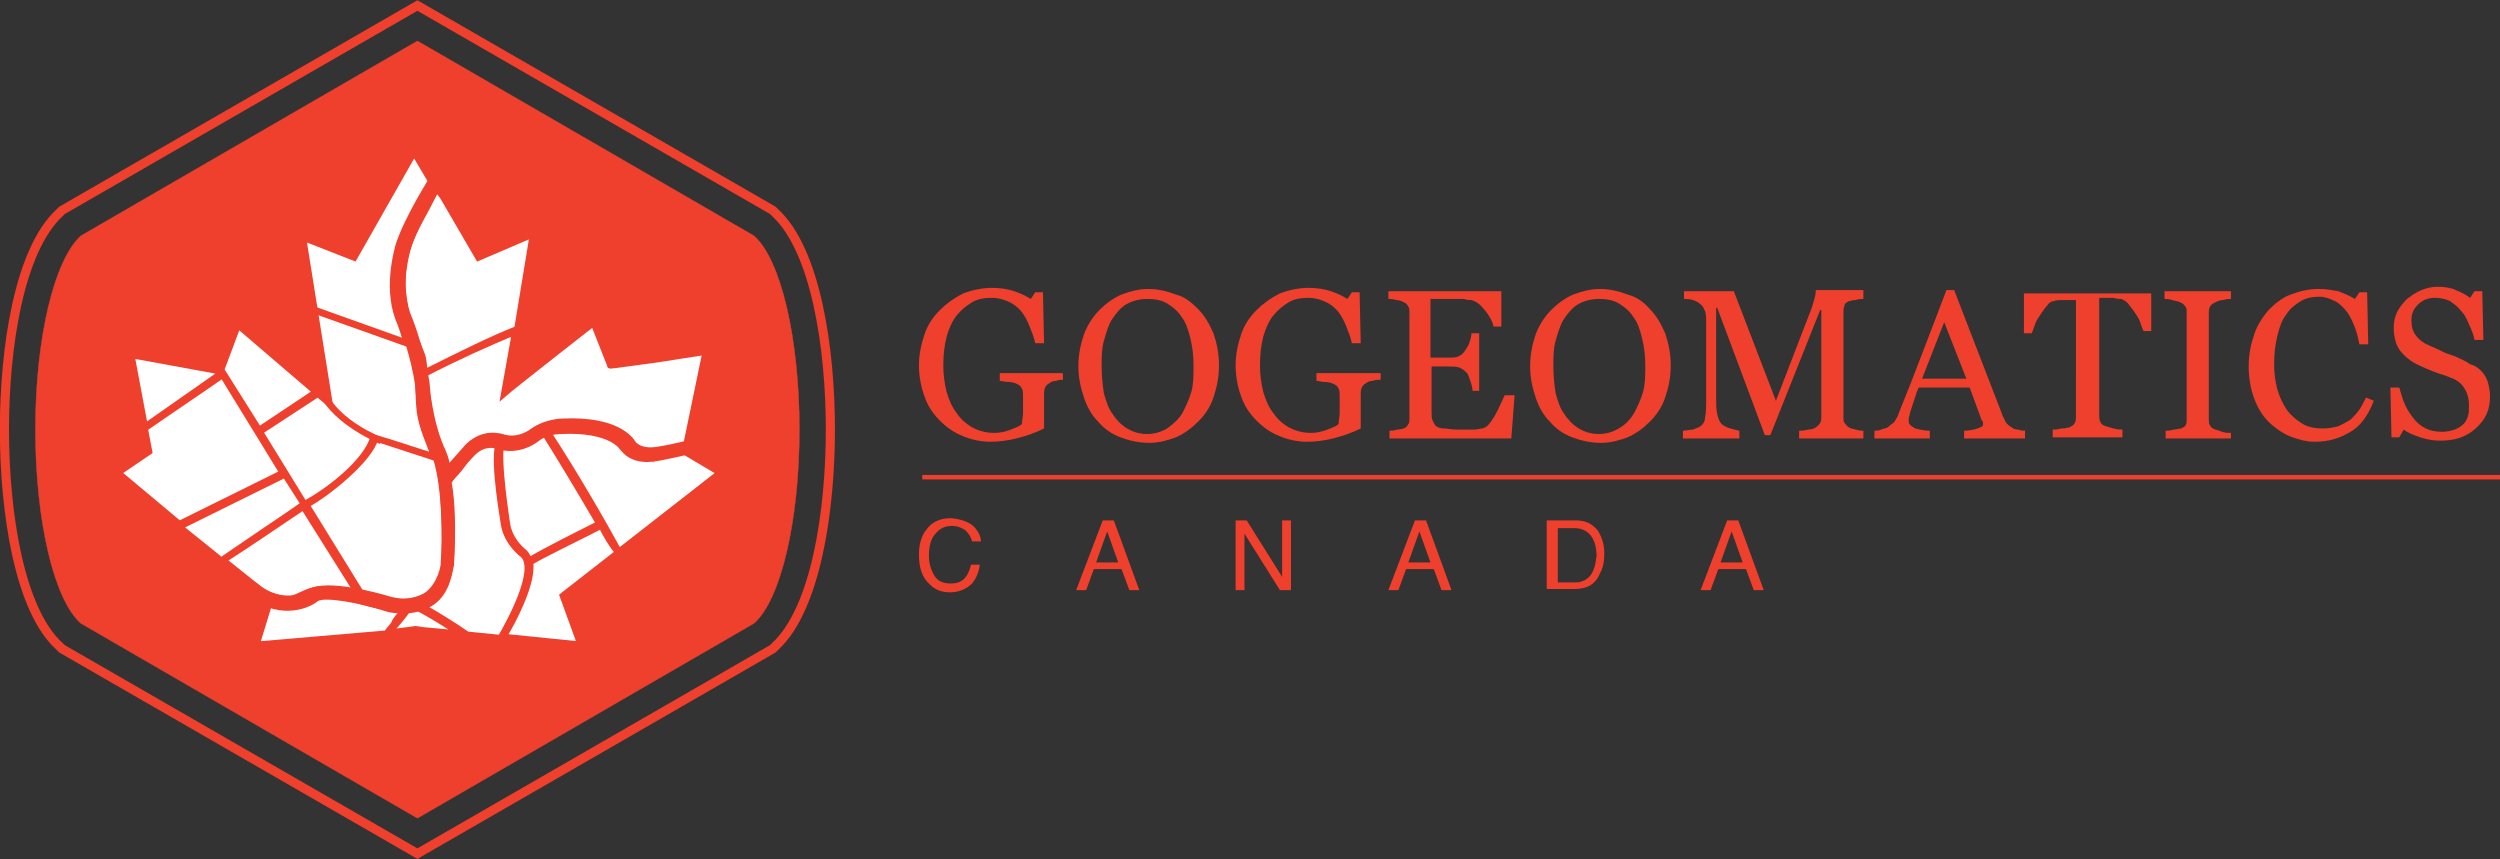 <?xml version="1.0" encoding="utf-8"?>
<!-- Generator: Adobe Illustrator 26.2.1, SVG Export Plug-In . SVG Version: 6.00 Build 0)  -->
<svg version="1.1" id="Layer_1" xmlns="http://www.w3.org/2000/svg" xmlns:xlink="http://www.w3.org/1999/xlink" x="0px" y="0px"
	 viewBox="0 0 225.8 77.6" style="enable-background:new 0 0 225.8 77.6;" xml:space="preserve">
<rect x="0" y="0" width="225.8" height="77.6" fill="#333333" stroke="none"/>
<style type="text/css">
	.st0{fill:#EF3F2D;stroke:#EF3F2D;stroke-width:3.438200e-02;stroke-miterlimit:10;}
	.st1{fill:none;stroke:#EF3F2D;stroke-width:0.825;stroke-miterlimit:10;}
	.st2{fill:#FFFFFF;stroke:#EF3F2D;stroke-width:0.516;stroke-miterlimit:10;}
	.st3{fill:#EF3F2D;}
	.st4{fill:#FFFFFF;stroke:#DB4041;stroke-width:0.344;stroke-miterlimit:10;}
	.st5{fill:#FFFFFF;stroke:#EF3F2D;stroke-width:0.344;stroke-miterlimit:10;}
	.st6{fill:#FFFFFF;stroke:#D42D27;stroke-width:0.516;stroke-miterlimit:10;}
	.st7{fill:none;stroke:#EF3F2D;stroke-width:0.402;stroke-miterlimit:10;}
</style>
<path class="st0" d="M72.2,38.8c0-8.3-1.7-15.4-4.1-17.5L37.7,3.7L7.3,21.3c-2.4,2.2-4.1,9.2-4.1,17.5c0,8.3,1.7,15.4,4.1,17.5
	l30.4,17.6l30.4-17.6C70.5,54.2,72.2,47.1,72.2,38.8z"/>
<g>
	<path class="st1" d="M5.6,58.6l-0.2-0.2c-3.7-3.3-5-12.3-5-19.6c0-7.3,1.3-16.2,5-19.6L5.6,19L37.7,0.5L69.8,19l0.2,0.2
		c3.7,3.4,5,12.3,5,19.6c0,7.3-1.3,16.2-5,19.6l-0.2,0.2L37.7,77.1L5.6,58.6z"/>
</g>
<g>
	<path class="st2" d="M61.8,40.8l0.1-0.3c0,0,0,0,0,0l1.8-8.7l-4.5,0.7c-3.8,0.5-4.2,0.6-4.1,0.5l-1.5-3.8c0,0-7.3,5.7-8.1,6.4
		l1-5.6c-2.4,1-5.1,2.2-8.2,3.8c0.1,1.1,0.1,2.2,0.2,3.2c0.1,0.8,0.9,2.5,0.8,2.6c0.3,0.7,0.5,1.3,0.7,2c0.1,0.5,0.2,1,0.3,1.5
		c1.6-1.2,2-3.6,4.5-3.4c1,0.1,1.7,0.5,2.7-0.1c0.5-0.3,1-0.7,1.6-0.9c0.2-0.1,3.1-0.2,3.4-0.3l3.2,0.9c0.1,0.1,0.9,0.8,1.4,1.2
		c-0.4-0.2-0.8-0.5-1.1-0.7c-1.1-0.8-2.2-0.7-3.3-0.9c-1-0.1-2.2-0.3-3.3,0c2.5,3.8,5.2,8.5,6.5,10.9l9.1-7.1L61.8,40.8z M57.9,41
		c0,0-0.1,0-0.1-0.1c0.7,0.3,1.3,0.3,1.7,0.1C59,41.3,58.5,41.3,57.9,41z"/>
	<path class="st2" d="M47.2,50.1c0,0-1.4-1-1.7-2.7c0-0.2-1-5.5-0.5-7.3c-0.6-0.1-1.2-0.1-1.7,0.2c-0.6,0.4-1,0.9-1.4,1.5
		c-0.4,0.6-0.9,1.2-1.5,1.6c0.1,0.9,0.1,1.8,0.2,2.8c0.1,1.5,0.3,3,0.1,4.6c-0.1,1.7-0.8,3.5-2.5,4c1.4,0.8,2.7,1.6,4,2.5l3,0.3
		C45.9,56.4,48.7,51.4,47.2,50.1z"/>
	<path class="st2" d="M47.4,49.9c0.2,0.2,0.3,0.5,0.4,0.7c1.1-0.7,5.5-2.9,6.3-3.3c-1.4-2.4-3.3-5.6-5-8.3c-0.2,0.1-0.5,0.2-0.7,0.3
		c-0.9,0.6-1.6,1-2.6,0.8c-0.2,0-0.4-0.1-0.5-0.1c-0.4,1.6,0.5,7.1,0.5,7.2C46,48.9,47.4,49.9,47.4,49.9z"/>
	<path class="st2" d="M36.9,55c-0.5,0.7-1.1,1.4-1.7,2.1l1.6-0.2l0.7-0.1l0.7,0.1l3.3,0.3c-1.2-0.8-2.5-1.6-3.8-2.3
		C37.4,54.9,37.2,54.9,36.9,55z"/>
	<path class="st2" d="M54.3,47.5c-0.7,0.4-5.5,2.7-6.4,3.3c0.3,1.9-1.7,5.6-2.4,6.7l6.9,0.7l-1.6-4.4l5-3.9
		C55.3,49.3,54.8,48.5,54.3,47.5z"/>
	<path class="st2" d="M20.1,33.9c-2.3,1.6-4.7,3.2-7,4.8l0.4,2.1l-2.8,1.9l5.5,4.6l9.3-4.6L20.1,33.9z"/>
	<polygon class="st2" points="20.1,33.6 11.9,32.1 13.1,38.5 	"/>
	<polygon class="st2" points="28.5,35.4 21.5,29.4 20,33.4 23.4,38.8 	"/>
	<path class="st2" d="M36.6,55c-1.5,0-3-0.4-4.4-0.8c-1-0.2-2.1-0.5-3.1-0.4c-1.1,0.1-1.8,0.6-2.9,1c-0.7,0.2-1.3-0.2-1.8-0.5
		l-1.2,3.9l11.7-1c0.2-0.3,0.5-0.6,0.7-0.9C35.6,56.1,36.2,55.4,36.6,55z"/>
	<path class="st2" d="M28.7,35.6L23.5,39l4,6.5c2.1-1.1,5.6-3.8,6.2-6c1.3,0.3,4.4,1.4,5.5,1.7c-0.5-1.3-1.1-2.6-1.3-4
		c-0.2-1.7,0-3.4-0.5-5c-0.5-1.7-1.4-3.2-1.7-4.9c-0.2-1.3-0.1-2.7,0.2-4c0.3-1.5,0.9-2.9,1.7-4.2c0.5-0.8,1.1-1.7,1.4-2.6l-1.6-2.7
		L32,23.3l-4.6-1.8l2.4,15L28.7,35.6z"/>
	<path class="st2" d="M27.7,45.6l5,8.1c0.7,0.2,1.5,0.3,2.2,0.5c1.7,0.5,4.9-0.1,5.2-2.7c0.1-1.8,0.1-3.5,0-5.2
		c-0.1-1.6-0.1-3.2-0.6-4.7c0-0.1,0-0.1-0.1-0.2l-5.5-1.8C33.5,41.4,29.6,44.6,27.7,45.6z"/>
	<path class="st2" d="M26.3,54.1c0.9-0.3,1.7-0.9,2.7-0.9c1.1,0,2.2,0.2,3.3,0.4l-4.9-7.8c-2.1,1.4-4.7,3.2-7.2,4.8l3.5,2.8
		C24.6,53.9,25.5,54.4,26.3,54.1z"/>
	<path class="st2" d="M36.9,22.2c-1.6,4.7,0.9,8.6,1.3,10.1c0.1,0.4,0.1,0.9,0.2,1.3c3.2-1.6,6-3,8.3-3.9l1.4-8.5l-4.9,2.1l-3.2-5.5
		L39.4,17c-0.2,0.5-0.4,0.9-0.6,1.3C38.8,18.4,37.3,20.9,36.9,22.2z"/>
</g>
<g>
	<path class="st3" d="M96,34.3c-0.1,0-0.4,0-0.6,0.1c-0.3,0-0.5,0.1-0.6,0.2c-0.2,0.1-0.3,0.2-0.4,0.4c-0.1,0.2-0.1,0.4-0.1,0.6v1
		c0,0.7,0,1.3,0,1.5c0,0.3,0,0.5,0,0.6c-0.8,0.4-1.7,0.7-2.5,0.9s-1.6,0.3-2.4,0.3c-0.8,0-1.7-0.2-2.4-0.5c-0.8-0.3-1.5-0.8-2.1-1.4
		c-0.6-0.6-1.1-1.3-1.4-2.2c-0.3-0.8-0.5-1.8-0.5-2.8c0-1,0.2-1.9,0.5-2.8c0.3-0.9,0.8-1.6,1.4-2.2c0.6-0.6,1.3-1.1,2.1-1.5
		c0.8-0.3,1.7-0.5,2.6-0.5c0.7,0,1.4,0.1,2,0.3c0.6,0.2,1,0.4,1.5,0.7l0.4-0.6h0.7l0.1,4.6h-0.8c-0.1-0.5-0.3-1-0.5-1.5
		c-0.2-0.5-0.4-0.9-0.7-1.3c-0.3-0.4-0.7-0.7-1.1-0.9c-0.4-0.2-1-0.4-1.6-0.4c-0.7,0-1.3,0.1-1.8,0.4c-0.5,0.3-1,0.7-1.4,1.2
		c-0.4,0.5-0.7,1.2-0.9,1.9c-0.2,0.8-0.3,1.6-0.3,2.6c0,0.8,0.1,1.6,0.3,2.4c0.2,0.7,0.5,1.4,0.9,1.9c0.4,0.6,0.9,1,1.4,1.3
		c0.6,0.3,1.2,0.5,2,0.5c0.5,0,1-0.1,1.5-0.3c0.5-0.2,0.8-0.3,1-0.5c0-0.3,0.1-0.7,0.1-1c0-0.3,0-0.6,0-0.8v-0.7
		c0-0.3,0-0.5-0.1-0.7c-0.1-0.2-0.2-0.3-0.4-0.4c-0.2-0.1-0.5-0.2-0.8-0.2c-0.4,0-0.6-0.1-0.8-0.1v-0.7H96V34.3z"/>
	<path class="st3" d="M108.2,27.9c0.6,0.6,1,1.3,1.4,2.2c0.3,0.9,0.5,1.8,0.5,2.9c0,1.1-0.2,2-0.5,2.9c-0.3,0.9-0.8,1.6-1.4,2.2
		c-0.6,0.6-1.3,1.1-2,1.4c-0.8,0.3-1.6,0.5-2.4,0.5c-0.9,0-1.8-0.2-2.6-0.5c-0.8-0.3-1.5-0.8-2-1.4c-0.6-0.6-1-1.3-1.3-2.2
		c-0.3-0.9-0.5-1.8-0.5-2.8c0-1.1,0.2-2,0.5-2.9c0.3-0.8,0.8-1.6,1.4-2.2c0.6-0.6,1.3-1.1,2-1.4c0.8-0.3,1.6-0.5,2.4-0.5
		c0.9,0,1.7,0.2,2.5,0.5C107,26.8,107.6,27.3,108.2,27.9z M106.8,37.3c0.3-0.6,0.6-1.2,0.8-1.9c0.2-0.7,0.2-1.5,0.2-2.4
		c0-0.9-0.1-1.7-0.3-2.5c-0.2-0.8-0.4-1.4-0.8-1.9c-0.3-0.5-0.8-0.9-1.3-1.2c-0.5-0.3-1.1-0.4-1.8-0.4c-0.7,0-1.4,0.2-1.9,0.5
		c-0.5,0.3-0.9,0.8-1.3,1.4c-0.3,0.5-0.5,1.2-0.7,1.9c-0.2,0.7-0.2,1.5-0.2,2.3c0,0.9,0.1,1.7,0.2,2.4c0.2,0.7,0.4,1.4,0.8,1.9
		c0.3,0.5,0.8,1,1.3,1.3c0.5,0.3,1.1,0.5,1.8,0.5c0.7,0,1.3-0.2,1.8-0.5C106,38.3,106.5,37.8,106.8,37.3z"/>
	<path class="st3" d="M124.6,34.3c-0.1,0-0.4,0-0.6,0.1c-0.3,0-0.5,0.1-0.6,0.2c-0.2,0.1-0.3,0.2-0.4,0.4c-0.1,0.2-0.1,0.4-0.1,0.6
		v1c0,0.7,0,1.3,0,1.5c0,0.3,0,0.5,0,0.6c-0.8,0.4-1.7,0.7-2.5,0.9s-1.6,0.3-2.4,0.3c-0.8,0-1.7-0.2-2.4-0.5
		c-0.8-0.3-1.5-0.8-2.1-1.4c-0.6-0.6-1.1-1.3-1.4-2.2c-0.3-0.8-0.5-1.8-0.5-2.8c0-1,0.2-1.9,0.5-2.8c0.3-0.9,0.8-1.6,1.4-2.2
		c0.6-0.6,1.3-1.1,2.1-1.5c0.8-0.3,1.7-0.5,2.6-0.5c0.7,0,1.4,0.1,2,0.3c0.6,0.2,1,0.4,1.5,0.7l0.4-0.6h0.7l0.1,4.6h-0.8
		c-0.1-0.5-0.3-1-0.5-1.5c-0.2-0.5-0.4-0.9-0.7-1.3c-0.3-0.4-0.7-0.7-1.1-0.9c-0.4-0.2-1-0.4-1.6-0.4c-0.7,0-1.3,0.1-1.8,0.4
		c-0.5,0.3-1,0.7-1.4,1.2c-0.4,0.5-0.7,1.2-0.9,1.9c-0.2,0.8-0.3,1.6-0.3,2.6c0,0.8,0.1,1.6,0.3,2.4c0.2,0.7,0.5,1.4,0.9,1.9
		c0.4,0.6,0.9,1,1.4,1.3c0.6,0.3,1.2,0.5,2,0.5c0.5,0,1-0.1,1.5-0.3c0.5-0.2,0.8-0.3,1-0.5c0-0.3,0.1-0.7,0.1-1c0-0.3,0-0.6,0-0.8
		v-0.7c0-0.3,0-0.5-0.1-0.7c-0.1-0.2-0.2-0.3-0.4-0.4c-0.2-0.1-0.5-0.2-0.8-0.2c-0.4,0-0.6-0.1-0.8-0.1v-0.7h5.8V34.3z"/>
	<path class="st3" d="M136.8,35.7l-0.3,3.9h-11v-0.7c0.2,0,0.4,0,0.7-0.1c0.3,0,0.5-0.1,0.6-0.1c0.2-0.1,0.3-0.2,0.4-0.4
		c0.1-0.1,0.1-0.3,0.1-0.6v-9.5c0-0.2,0-0.4-0.1-0.5c-0.1-0.2-0.2-0.3-0.4-0.4c-0.2-0.1-0.4-0.2-0.7-0.2c-0.3-0.1-0.5-0.1-0.7-0.1
		v-0.7h10.2v3.2h-0.7c-0.1-0.5-0.4-1-0.8-1.5c-0.4-0.5-0.8-0.8-1.2-0.9c-0.2,0-0.4,0-0.7-0.1c-0.3,0-0.6,0-0.9,0h-2.1v5.3h1.5
		c0.5,0,0.8,0,1-0.1c0.2-0.1,0.4-0.2,0.6-0.5c0.1-0.2,0.3-0.4,0.4-0.7c0.1-0.3,0.2-0.6,0.2-0.9h0.7v5.2H133c0-0.3-0.1-0.6-0.2-0.9
		c-0.1-0.3-0.2-0.6-0.3-0.7c-0.2-0.2-0.4-0.4-0.7-0.5c-0.2-0.1-0.6-0.1-1-0.1h-1.5v4c0,0.4,0,0.7,0.1,0.9c0.1,0.2,0.2,0.4,0.3,0.5
		c0.2,0.1,0.4,0.2,0.7,0.2c0.3,0,0.7,0.1,1.2,0.1c0.2,0,0.5,0,0.8,0c0.3,0,0.6,0,0.8,0c0.2,0,0.5-0.1,0.7-0.1
		c0.3-0.1,0.4-0.2,0.5-0.3c0.3-0.3,0.6-0.8,0.9-1.4c0.3-0.6,0.5-1.1,0.6-1.3H136.8z"/>
	<path class="st3" d="M149,27.9c0.6,0.6,1,1.3,1.4,2.2c0.3,0.9,0.5,1.8,0.5,2.9c0,1.1-0.2,2-0.5,2.9c-0.3,0.9-0.8,1.6-1.4,2.2
		c-0.6,0.6-1.3,1.1-2,1.4c-0.8,0.3-1.6,0.5-2.4,0.5c-0.9,0-1.8-0.2-2.6-0.5c-0.8-0.3-1.5-0.8-2-1.4c-0.6-0.6-1-1.3-1.3-2.2
		c-0.3-0.9-0.5-1.8-0.5-2.8c0-1.1,0.2-2,0.5-2.9c0.3-0.8,0.8-1.6,1.4-2.2c0.6-0.6,1.3-1.1,2-1.4c0.8-0.3,1.6-0.5,2.4-0.5
		c0.9,0,1.7,0.2,2.5,0.5C147.8,26.8,148.5,27.3,149,27.9z M147.6,37.3c0.3-0.6,0.6-1.2,0.8-1.9c0.2-0.7,0.2-1.5,0.2-2.4
		c0-0.9-0.1-1.7-0.3-2.5c-0.2-0.8-0.4-1.4-0.8-1.9c-0.3-0.5-0.8-0.9-1.3-1.2c-0.5-0.3-1.1-0.4-1.8-0.4c-0.7,0-1.4,0.2-1.9,0.5
		c-0.5,0.3-0.9,0.8-1.3,1.4c-0.3,0.5-0.5,1.2-0.7,1.9c-0.2,0.7-0.2,1.5-0.2,2.3c0,0.9,0.1,1.7,0.2,2.4c0.2,0.7,0.4,1.4,0.8,1.9
		c0.3,0.5,0.8,1,1.3,1.3c0.5,0.3,1.1,0.5,1.8,0.5c0.7,0,1.3-0.2,1.8-0.5C146.9,38.3,147.3,37.8,147.6,37.3z"/>
	<path class="st3" d="M168.4,39.6h-5.9v-0.7c0.2,0,0.5,0,0.8-0.1c0.3,0,0.6-0.1,0.7-0.2c0.2-0.1,0.3-0.3,0.4-0.4
		c0.1-0.2,0.1-0.3,0.1-0.6v-9.6h-0.1l-4.5,11.3h-0.5l-4.3-11.5H155v7.9c0,0.8,0,1.3,0.1,1.7c0.1,0.4,0.2,0.7,0.4,0.9
		c0.1,0.1,0.4,0.3,0.8,0.4c0.4,0.1,0.7,0.2,0.8,0.2v0.7H152v-0.7c0.3,0,0.6-0.1,0.9-0.1c0.3-0.1,0.5-0.2,0.7-0.3
		c0.2-0.2,0.4-0.4,0.4-0.8c0.1-0.4,0.1-1,0.1-1.8v-6.8c0-0.4,0-0.7-0.1-1c-0.1-0.2-0.2-0.5-0.4-0.6c-0.2-0.2-0.4-0.3-0.7-0.4
		c-0.3-0.1-0.6-0.1-0.8-0.1v-0.7h4.5l3.8,9.9l3.2-8.3c0.1-0.3,0.2-0.6,0.3-1c0.1-0.3,0.1-0.6,0.1-0.7h4.3V27c-0.2,0-0.4,0-0.7,0.1
		c-0.3,0-0.5,0.1-0.6,0.1c-0.2,0.1-0.4,0.2-0.4,0.4c-0.1,0.2-0.1,0.4-0.1,0.6v9.5c0,0.2,0,0.4,0.1,0.5c0.1,0.1,0.2,0.3,0.4,0.4
		c0.1,0.1,0.3,0.1,0.6,0.2c0.3,0.1,0.5,0.1,0.7,0.1V39.6z"/>
	<path class="st3" d="M182.9,39.6h-5.5v-0.7c0.5,0,0.9-0.1,1.2-0.2c0.3-0.1,0.5-0.2,0.5-0.3c0-0.1,0-0.1,0-0.2c0-0.1,0-0.2-0.1-0.2
		l-1.1-3h-4.6c-0.2,0.4-0.3,0.8-0.4,1.1c-0.1,0.3-0.2,0.6-0.3,0.9c-0.1,0.3-0.1,0.5-0.2,0.7c0,0.2,0,0.3,0,0.4
		c0,0.2,0.2,0.4,0.6,0.6c0.4,0.1,0.8,0.2,1.3,0.2v0.7h-5v-0.7c0.2,0,0.4,0,0.6-0.1c0.2-0.1,0.4-0.1,0.6-0.2c0.2-0.2,0.4-0.3,0.6-0.5
		c0.1-0.2,0.3-0.4,0.4-0.8c0.7-1.7,1.4-3.5,2.2-5.6c0.8-2.1,1.5-3.9,2.1-5.5h0.7l4.4,11.4c0.1,0.2,0.2,0.4,0.3,0.6
		c0.1,0.1,0.3,0.3,0.5,0.4c0.1,0.1,0.3,0.2,0.6,0.2c0.2,0.1,0.4,0.1,0.6,0.1V39.6z M177.6,34.2l-2-5.1l-2,5.1H177.6z"/>
	<path class="st3" d="M194.2,29.9h-0.6c-0.1-0.2-0.2-0.5-0.3-0.8c-0.1-0.3-0.3-0.6-0.5-0.9c-0.2-0.3-0.4-0.5-0.6-0.8
		c-0.2-0.2-0.4-0.3-0.6-0.4c-0.2,0-0.4,0-0.7-0.1c-0.3,0-0.6,0-0.8,0h-0.5v10.6c0,0.2,0,0.4,0.1,0.6c0.1,0.2,0.2,0.3,0.5,0.4
		c0.1,0,0.3,0.1,0.7,0.2c0.4,0.1,0.6,0.1,0.8,0.1v0.7h-6.3v-0.7c0.2,0,0.4,0,0.8-0.1c0.4,0,0.6-0.1,0.7-0.1c0.2-0.1,0.4-0.2,0.5-0.4
		c0.1-0.2,0.1-0.4,0.1-0.6V27.1h-0.5c-0.2,0-0.4,0-0.7,0c-0.3,0-0.6,0-0.8,0.1c-0.2,0-0.4,0.1-0.6,0.4c-0.2,0.2-0.4,0.5-0.6,0.8
		c-0.2,0.3-0.4,0.6-0.5,0.9c-0.1,0.3-0.2,0.6-0.3,0.8h-0.7v-3.6h11.5V29.9z"/>
	<path class="st3" d="M201.6,39.6h-6v-0.7c0.2,0,0.4,0,0.7-0.1c0.3,0,0.5-0.1,0.7-0.1c0.2-0.1,0.4-0.2,0.4-0.3
		c0.1-0.1,0.1-0.3,0.1-0.6v-9.6c0-0.2,0-0.4-0.1-0.5c-0.1-0.1-0.2-0.3-0.5-0.4c-0.2-0.1-0.4-0.1-0.7-0.2c-0.3-0.1-0.5-0.1-0.7-0.1
		v-0.7h6V27c-0.2,0-0.4,0-0.7,0.1c-0.3,0-0.5,0.1-0.7,0.2c-0.2,0.1-0.4,0.2-0.5,0.4c-0.1,0.2-0.1,0.4-0.1,0.6v9.6
		c0,0.2,0,0.4,0.1,0.5c0.1,0.2,0.2,0.3,0.5,0.4c0.1,0,0.3,0.1,0.6,0.2c0.3,0.1,0.5,0.1,0.8,0.1V39.6z"/>
	<path class="st3" d="M209.1,39.9c-0.8,0-1.5-0.2-2.3-0.5c-0.7-0.3-1.4-0.8-1.9-1.3c-0.6-0.6-1-1.3-1.3-2.1
		c-0.3-0.8-0.5-1.8-0.5-2.9s0.2-2,0.5-2.9c0.3-0.9,0.8-1.6,1.3-2.2c0.6-0.6,1.2-1.1,2-1.4c0.8-0.3,1.6-0.5,2.5-0.5
		c0.7,0,1.2,0.1,1.8,0.2c0.5,0.2,1,0.4,1.5,0.7l0.4-0.6h0.7l0.1,4.7h-0.8c-0.1-0.5-0.2-1-0.4-1.5c-0.2-0.5-0.4-1-0.7-1.4
		c-0.3-0.4-0.7-0.8-1.1-1c-0.4-0.2-0.9-0.4-1.4-0.4c-0.6,0-1.2,0.1-1.7,0.4c-0.5,0.3-1,0.7-1.3,1.2c-0.4,0.5-0.6,1.1-0.8,1.9
		c-0.2,0.8-0.3,1.6-0.3,2.6c0,0.8,0.1,1.6,0.3,2.3c0.2,0.7,0.5,1.3,0.9,1.9c0.4,0.5,0.9,0.9,1.4,1.2c0.5,0.3,1.2,0.4,1.8,0.4
		c0.5,0,1-0.1,1.4-0.2c0.4-0.2,0.8-0.4,1.1-0.6c0.3-0.3,0.6-0.6,0.8-0.9c0.2-0.3,0.4-0.7,0.6-1.1l0.7,0.3c-0.5,1.3-1.2,2.3-2.1,2.8
		C211.3,39.6,210.3,39.9,209.1,39.9z"/>
	<path class="st3" d="M224.1,33.5c0.3,0.3,0.5,0.7,0.6,1c0.1,0.4,0.2,0.8,0.2,1.3c0,1.2-0.4,2.1-1.3,2.9c-0.9,0.8-1.9,1.1-3.2,1.1
		c-0.6,0-1.2-0.1-1.8-0.3s-1.1-0.4-1.5-0.7l-0.4,0.7h-0.7l-0.1-4.5h0.8c0.2,0.6,0.3,1.1,0.5,1.5c0.2,0.5,0.5,0.9,0.8,1.3
		c0.3,0.4,0.7,0.7,1.1,0.9c0.4,0.2,0.9,0.3,1.5,0.3c0.4,0,0.8-0.1,1.1-0.2c0.3-0.1,0.6-0.3,0.8-0.5c0.2-0.2,0.3-0.4,0.4-0.7
		c0.1-0.3,0.1-0.6,0.1-1c0-0.5-0.1-1-0.4-1.5c-0.3-0.5-0.7-0.8-1.3-1c-0.4-0.2-0.9-0.3-1.4-0.5c-0.5-0.2-1-0.4-1.4-0.6
		c-0.7-0.3-1.3-0.8-1.7-1.3c-0.4-0.5-0.6-1.3-0.6-2.1c0-0.5,0.1-1,0.3-1.4c0.2-0.4,0.5-0.8,0.9-1.2c0.4-0.3,0.8-0.6,1.3-0.8
		c0.5-0.2,1-0.3,1.5-0.3c0.6,0,1.2,0.1,1.6,0.3c0.5,0.2,0.9,0.4,1.3,0.7l0.4-0.6h0.7l0.1,4.4h-0.8c-0.1-0.5-0.3-1-0.5-1.4
		c-0.2-0.5-0.4-0.9-0.7-1.2c-0.3-0.4-0.6-0.6-1-0.9c-0.4-0.2-0.9-0.3-1.4-0.3c-0.6,0-1.1,0.2-1.5,0.6c-0.4,0.4-0.6,0.8-0.6,1.4
		c0,0.6,0.1,1,0.4,1.4c0.3,0.4,0.7,0.7,1.2,0.9c0.5,0.2,0.9,0.4,1.3,0.6c0.4,0.2,0.9,0.3,1.3,0.5c0.4,0.2,0.7,0.3,1.1,0.6
		C223.5,33,223.8,33.2,224.1,33.5z"/>
</g>
<g>
	<path class="st3" d="M87.9,47.5c0.4,0.4,0.7,0.9,0.7,1.4h-0.8c-0.1-0.4-0.3-0.7-0.6-1c-0.3-0.2-0.7-0.4-1.2-0.4
		c-0.6,0-1.1,0.2-1.5,0.7c-0.4,0.4-0.6,1.1-0.6,2c0,0.7,0.2,1.3,0.5,1.8c0.3,0.5,0.8,0.7,1.5,0.7c0.6,0,1.1-0.2,1.4-0.7
		c0.2-0.3,0.3-0.6,0.4-1h0.8c-0.1,0.7-0.3,1.2-0.7,1.7c-0.5,0.5-1.2,0.8-2,0.8c-0.7,0-1.3-0.2-1.8-0.7c-0.7-0.6-1-1.5-1-2.7
		c0-0.9,0.2-1.7,0.7-2.3c0.5-0.7,1.3-1,2.2-1C86.8,46.9,87.4,47.1,87.9,47.5z"/>
	<path class="st3" d="M99.6,47h1l2.3,6.3h-0.9l-0.7-1.9h-2.5l-0.7,1.9h-0.9L99.6,47z M101,50.8l-1-2.8l-1,2.8H101z"/>
	<path class="st3" d="M111.6,47h1l3.2,5.1V47h0.8v6.3h-1l-3.2-5.1v5.1h-0.8V47z"/>
	<path class="st3" d="M127.8,47h1l2.3,6.3h-0.9l-0.7-1.9H127l-0.7,1.9h-0.9L127.8,47z M129.2,50.8l-1-2.8l-1,2.8H129.2z"/>
	<path class="st3" d="M139.8,47h2.5c0.9,0,1.5,0.3,2,0.9c0.4,0.6,0.6,1.3,0.6,2.1c0,0.7-0.1,1.3-0.4,1.8c-0.4,1-1.2,1.4-2.3,1.4
		h-2.5V47z M142.2,52.6c0.3,0,0.5,0,0.7-0.1c0.3-0.1,0.6-0.3,0.8-0.6c0.2-0.3,0.3-0.6,0.4-1c0-0.2,0.1-0.5,0.1-0.7
		c0-0.8-0.2-1.4-0.5-1.8c-0.3-0.4-0.8-0.7-1.5-0.7h-1.5v4.9H142.2z"/>
	<path class="st3" d="M156,47h1l2.3,6.3h-0.9l-0.7-1.9h-2.5l-0.7,1.9h-0.9L156,47z M157.4,50.8l-1-2.8l-1,2.8H157.4z"/>
</g>
<path class="st4" d="M19.1,34.4"/>
<path d="M29.2,31.2"/>
<g>
	<path class="st3" d="M34.3,40.1l0.2-0.6c0,0-3.8-1.4-5.1-4.2l-0.6,0.3C30.3,38.5,34.2,40,34.3,40.1z"/>
	<path class="st3" d="M62.4,39.7c-1.1,0.3-3,0.7-3.5,0.7c0,0-1,0.1-1.5-0.5c-0.3-0.5-1.7-2.3-6.5-2.1c-0.1,0-1.6,0-2.9,0.9
		c0,0-1.2,1-2.6,0.5c-0.1,0-1.7-0.6-3.3,0.9c-0.1,0.1-0.8,0.9-1.5,1.7c-0.1-0.6-0.3-0.9-0.3-1c-1.3-2.7-1.5-6.1-1.5-6.2
		c-0.5-3.3-1.7-6.3-1.8-6.4c-0.9-2.5,0.1-5.7,0.1-5.7c0.7-2.4,3.1-6.1,3.1-6.1l-1.2-0.7c-0.1,0.2-2.5,3.9-3.3,6.5
		c0,0.1-1.1,3.6,0,6.6c0,0,0.3,0.7,0.6,1.7L26.5,27l-0.2,0.6l10.4,3.7c0.3,1,0.6,2.2,0.8,3.5c0,0.2,0.2,3.7,1.6,6.6
		c0,0,1.1,2.9,0.7,9.6c0,0-0.2,1.7-1.5,2.6c-0.8,0.5-1.8,0.6-3,0.3c-1.3-0.4-5.8-1.6-7.3-0.7c-0.1,0.1-2.3,1.6-4.9-0.6l-0.9,1.1
		c2.8,2.3,5.5,1.4,6.5,0.6c0.6-0.4,3.6,0.1,6.1,0.9c0.6,0.2,1.2,0.2,1.7,0.2c0.9,0,1.7-0.2,2.4-0.7c1.8-1.2,2-3.4,2.1-3.6
		c0.2-3.4,0.1-5.8-0.2-7.5c0.5-0.8,1.7-2.1,2.1-2.5c0.9-0.9,1.8-0.6,1.8-0.6c2.3,0.8,4-0.7,4-0.7c0.8-0.6,1.9-0.6,2-0.6c0,0,0,0,0,0
		c4.4-0.2,5.3,1.4,5.3,1.4l0.1,0.1c1,1.3,2.8,1,2.7,1c0.8,0,3.4-0.7,3.7-0.7L62.4,39.7z"/>
</g>
<path class="st5" d="M27.3,45.5L25.7,43l-9.3,4.6l3.6,2.9C20.5,50.1,26.5,46.1,27.3,45.5z"/>
<path class="st6" d="M36.7,27.9"/>
<line class="st7" x1="83.3" y1="43.1" x2="225.8" y2="43.1"/>
<g>
</g>
<g>
</g>
<g>
</g>
<g>
</g>
<g>
</g>
<g>
</g>
</svg>
